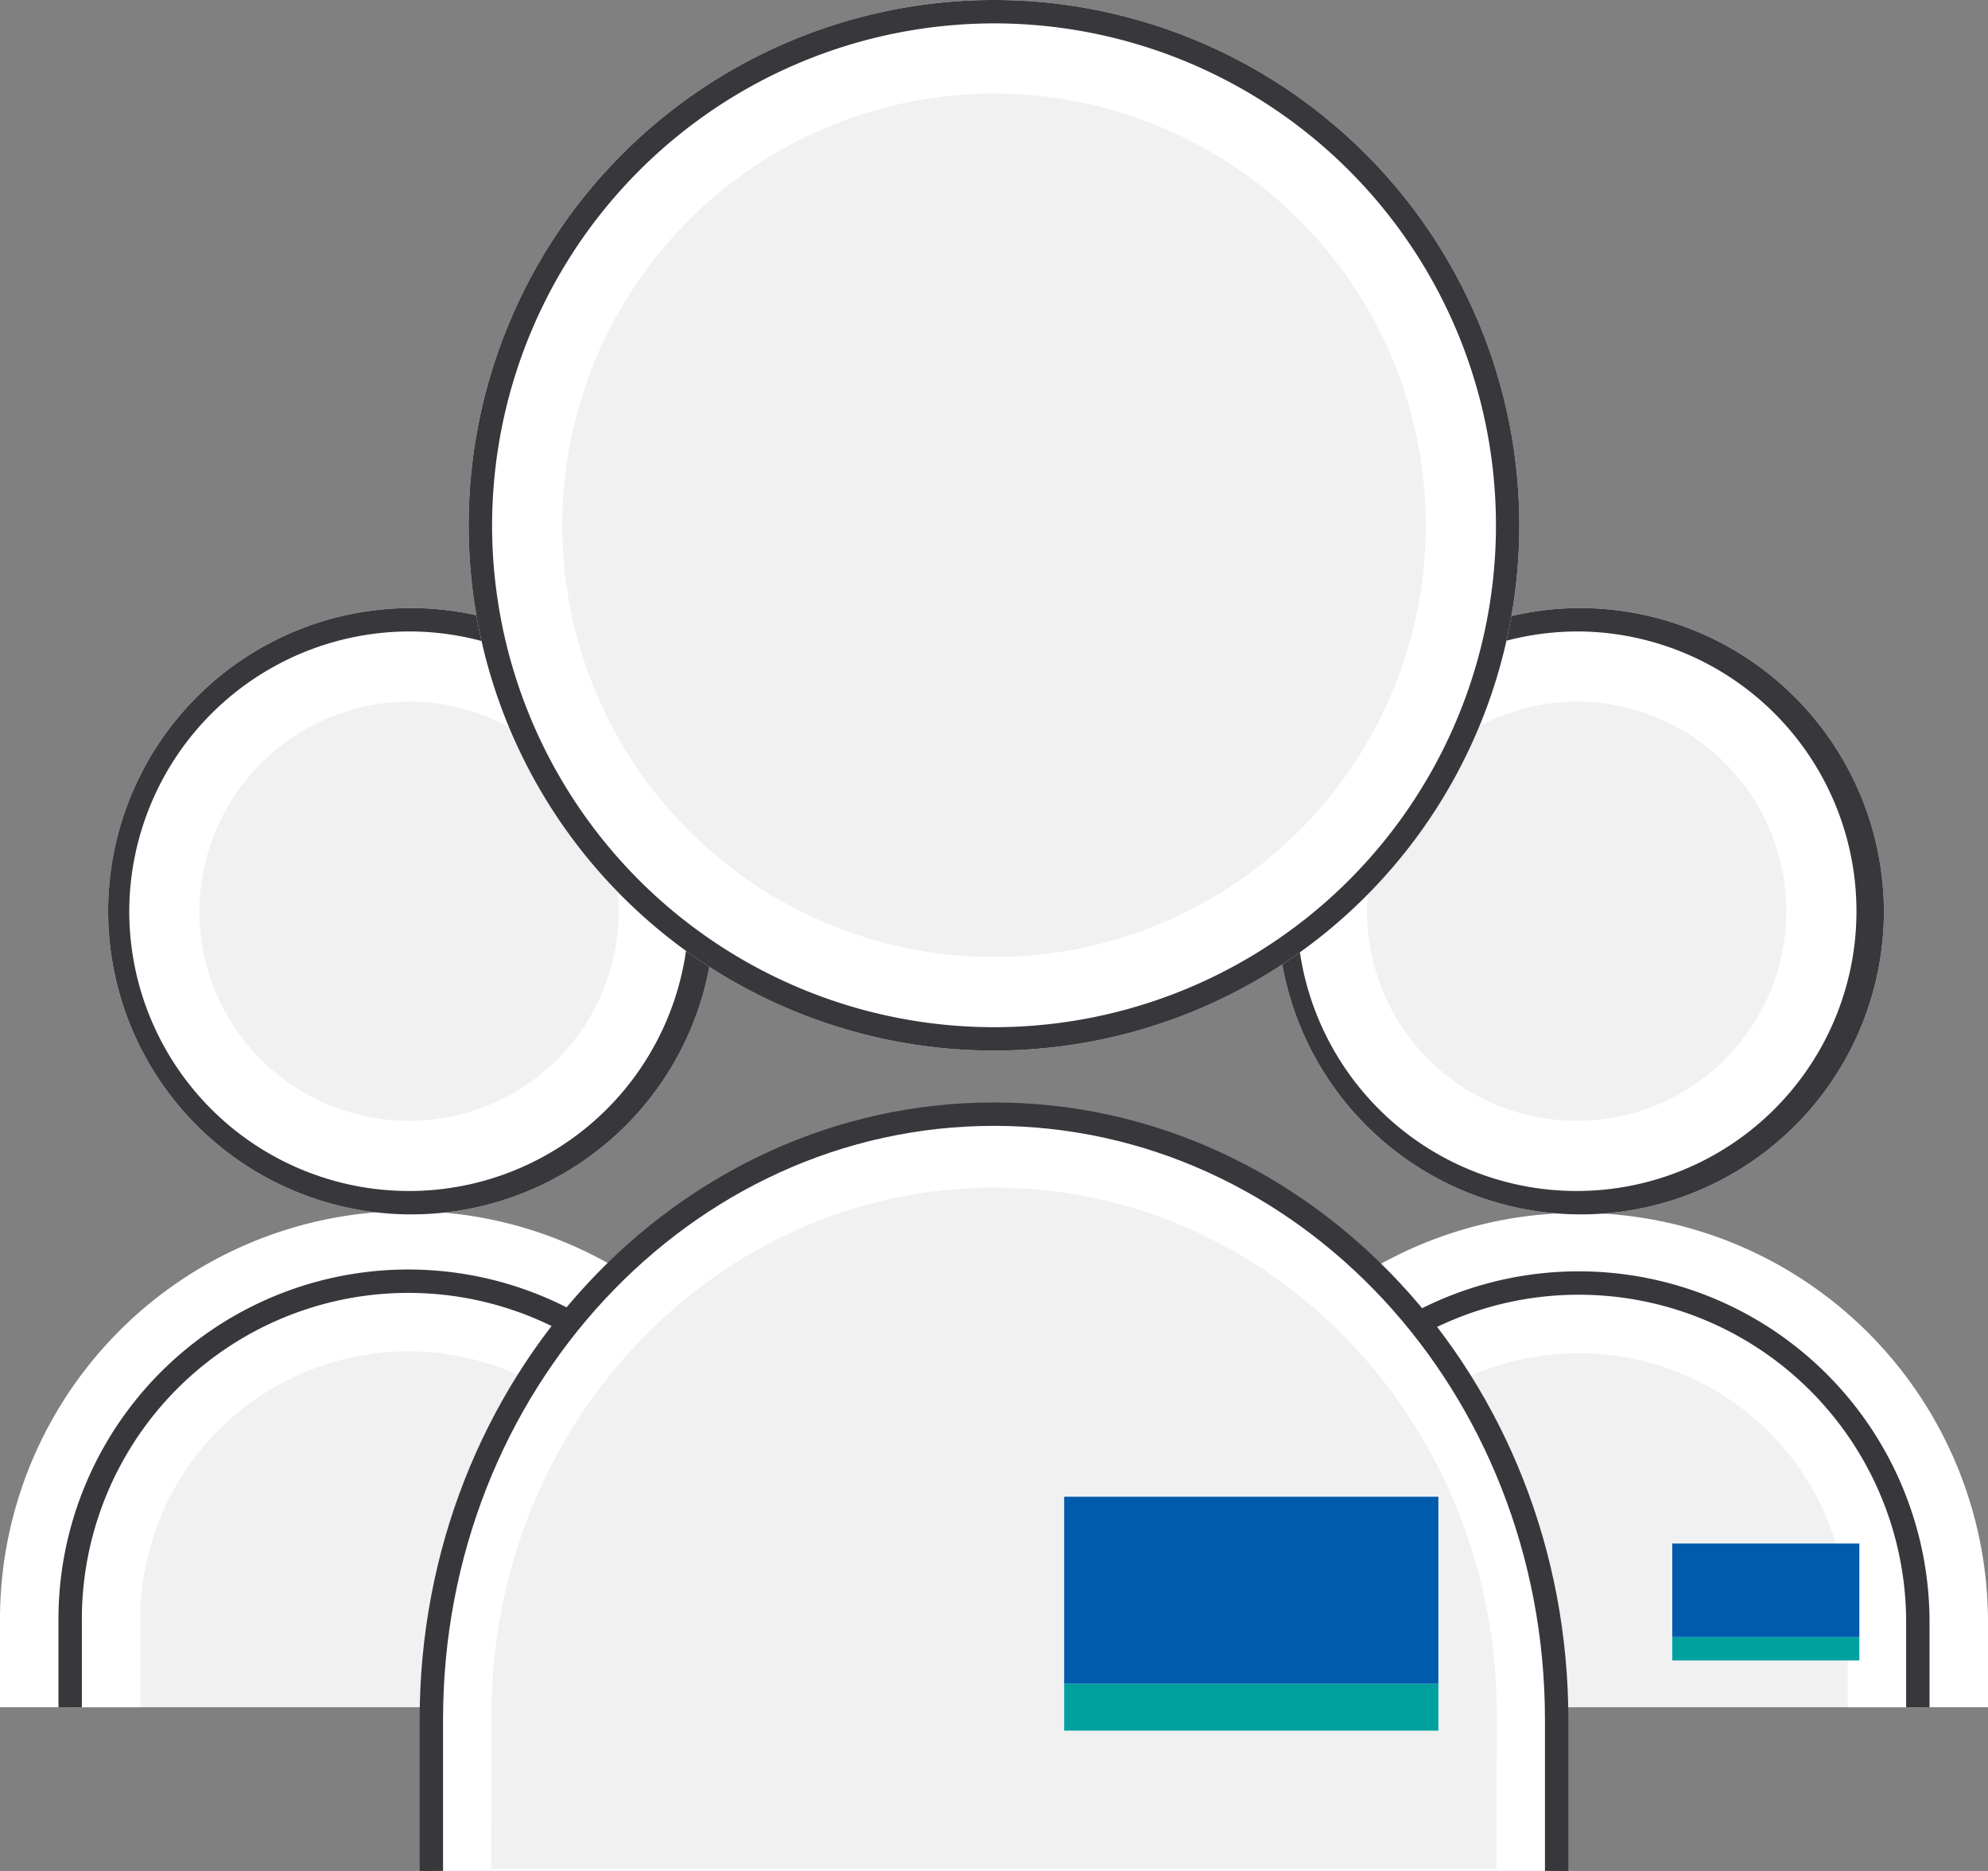 <svg xmlns="http://www.w3.org/2000/svg" viewBox="0 0 85 80"><rect x="0" y="0" width="85" height="80" fill="#808080" stroke="none"/><defs><style>.a,.e,.g{fill:none;}.b,.c{fill:#f1f1f1;}.b{stroke:#fff;stroke-width:6px;}.b,.g{stroke-miterlimit:10;}.d{fill:#fff;}.e,.g{stroke:#37373c;}.e{stroke-linejoin:round;}.f{fill:#37373c;}.h{fill:#005bac;}.i{fill:#00a0a0;}</style></defs><title>01sum</title><rect class="a" x="2.5" width="80" height="80"/><path class="b" d="M3,73V69.361a14.458,14.458,0,1,1,28.915,0V73"/><path class="c" d="M17.538,49.926A10.963,10.963,0,1,1,28.55,38.963,11,11,0,0,1,17.538,49.926Z"/><path class="d" d="M17.538,30a8.963,8.963,0,1,1-9.012,8.963A9,9,0,0,1,17.538,30m0-4A12.963,12.963,0,1,0,30.55,38.963,12.988,12.988,0,0,0,17.538,26Z"/><path class="e" d="M3,73V69.361a14.458,14.458,0,1,1,28.915,0V73"/><path class="f" d="M17.538,27A11.963,11.963,0,1,1,5.526,38.963,12,12,0,0,1,17.538,27m0-1A12.963,12.963,0,1,0,30.55,38.963,12.988,12.988,0,0,0,17.538,26Z"/><path class="b" d="M53,73V69.361a14.5,14.5,0,1,1,29,0V73"/><ellipse class="c" cx="67.5" cy="38.963" rx="11.05" ry="10.963"/><path class="d" d="M67.5,30a8.963,8.963,0,1,1-9.05,8.963A9.017,9.017,0,0,1,67.5,30m0-4A12.963,12.963,0,1,0,80.55,38.963,13.007,13.007,0,0,0,67.5,26Z"/><path class="g" d="M53,73V69.361a14.5,14.5,0,1,1,29,0V73"/><path class="f" d="M67.5,27A11.963,11.963,0,1,1,55.45,38.963,12.021,12.021,0,0,1,67.5,27m0-1A12.963,12.963,0,1,0,80.55,38.963,13.007,13.007,0,0,0,67.5,26Z"/><path class="d" d="M18.443,80V73.528c0-14.3,10.771-25.888,24.057-25.888S66.557,59.231,66.557,73.528V80"/><path class="c" d="M21,79.909l.013-6.635c.027-12.447,9.673-22.518,21.544-22.493S64.028,60.918,64,73.365l-.013,6.544Z"/><path class="e" d="M18.443,80V73.528c0-14.3,10.771-25.888,24.057-25.888S66.557,59.231,66.557,73.528V80"/><path class="c" d="M42.5,42.921A20.461,20.461,0,1,1,62.96,22.46,20.484,20.484,0,0,1,42.5,42.921Z"/><path class="d" d="M42.5,4A18.461,18.461,0,1,1,24.04,22.46,18.481,18.481,0,0,1,42.5,4m0-4A22.461,22.461,0,1,0,64.96,22.46,22.46,22.46,0,0,0,42.5,0Z"/><path class="f" d="M42.5,1A21.461,21.461,0,1,1,21.04,22.46,21.484,21.484,0,0,1,42.5,1m0-1A22.461,22.461,0,1,0,64.96,22.46,22.46,22.46,0,0,0,42.5,0Z"/><rect class="h" x="45.5" y="64" width="16" height="8"/><rect class="i" x="45.5" y="72" width="16" height="2"/><rect class="h" x="71.5" y="66" width="8" height="4"/><rect class="i" x="71.5" y="70" width="8" height="1"/></svg>